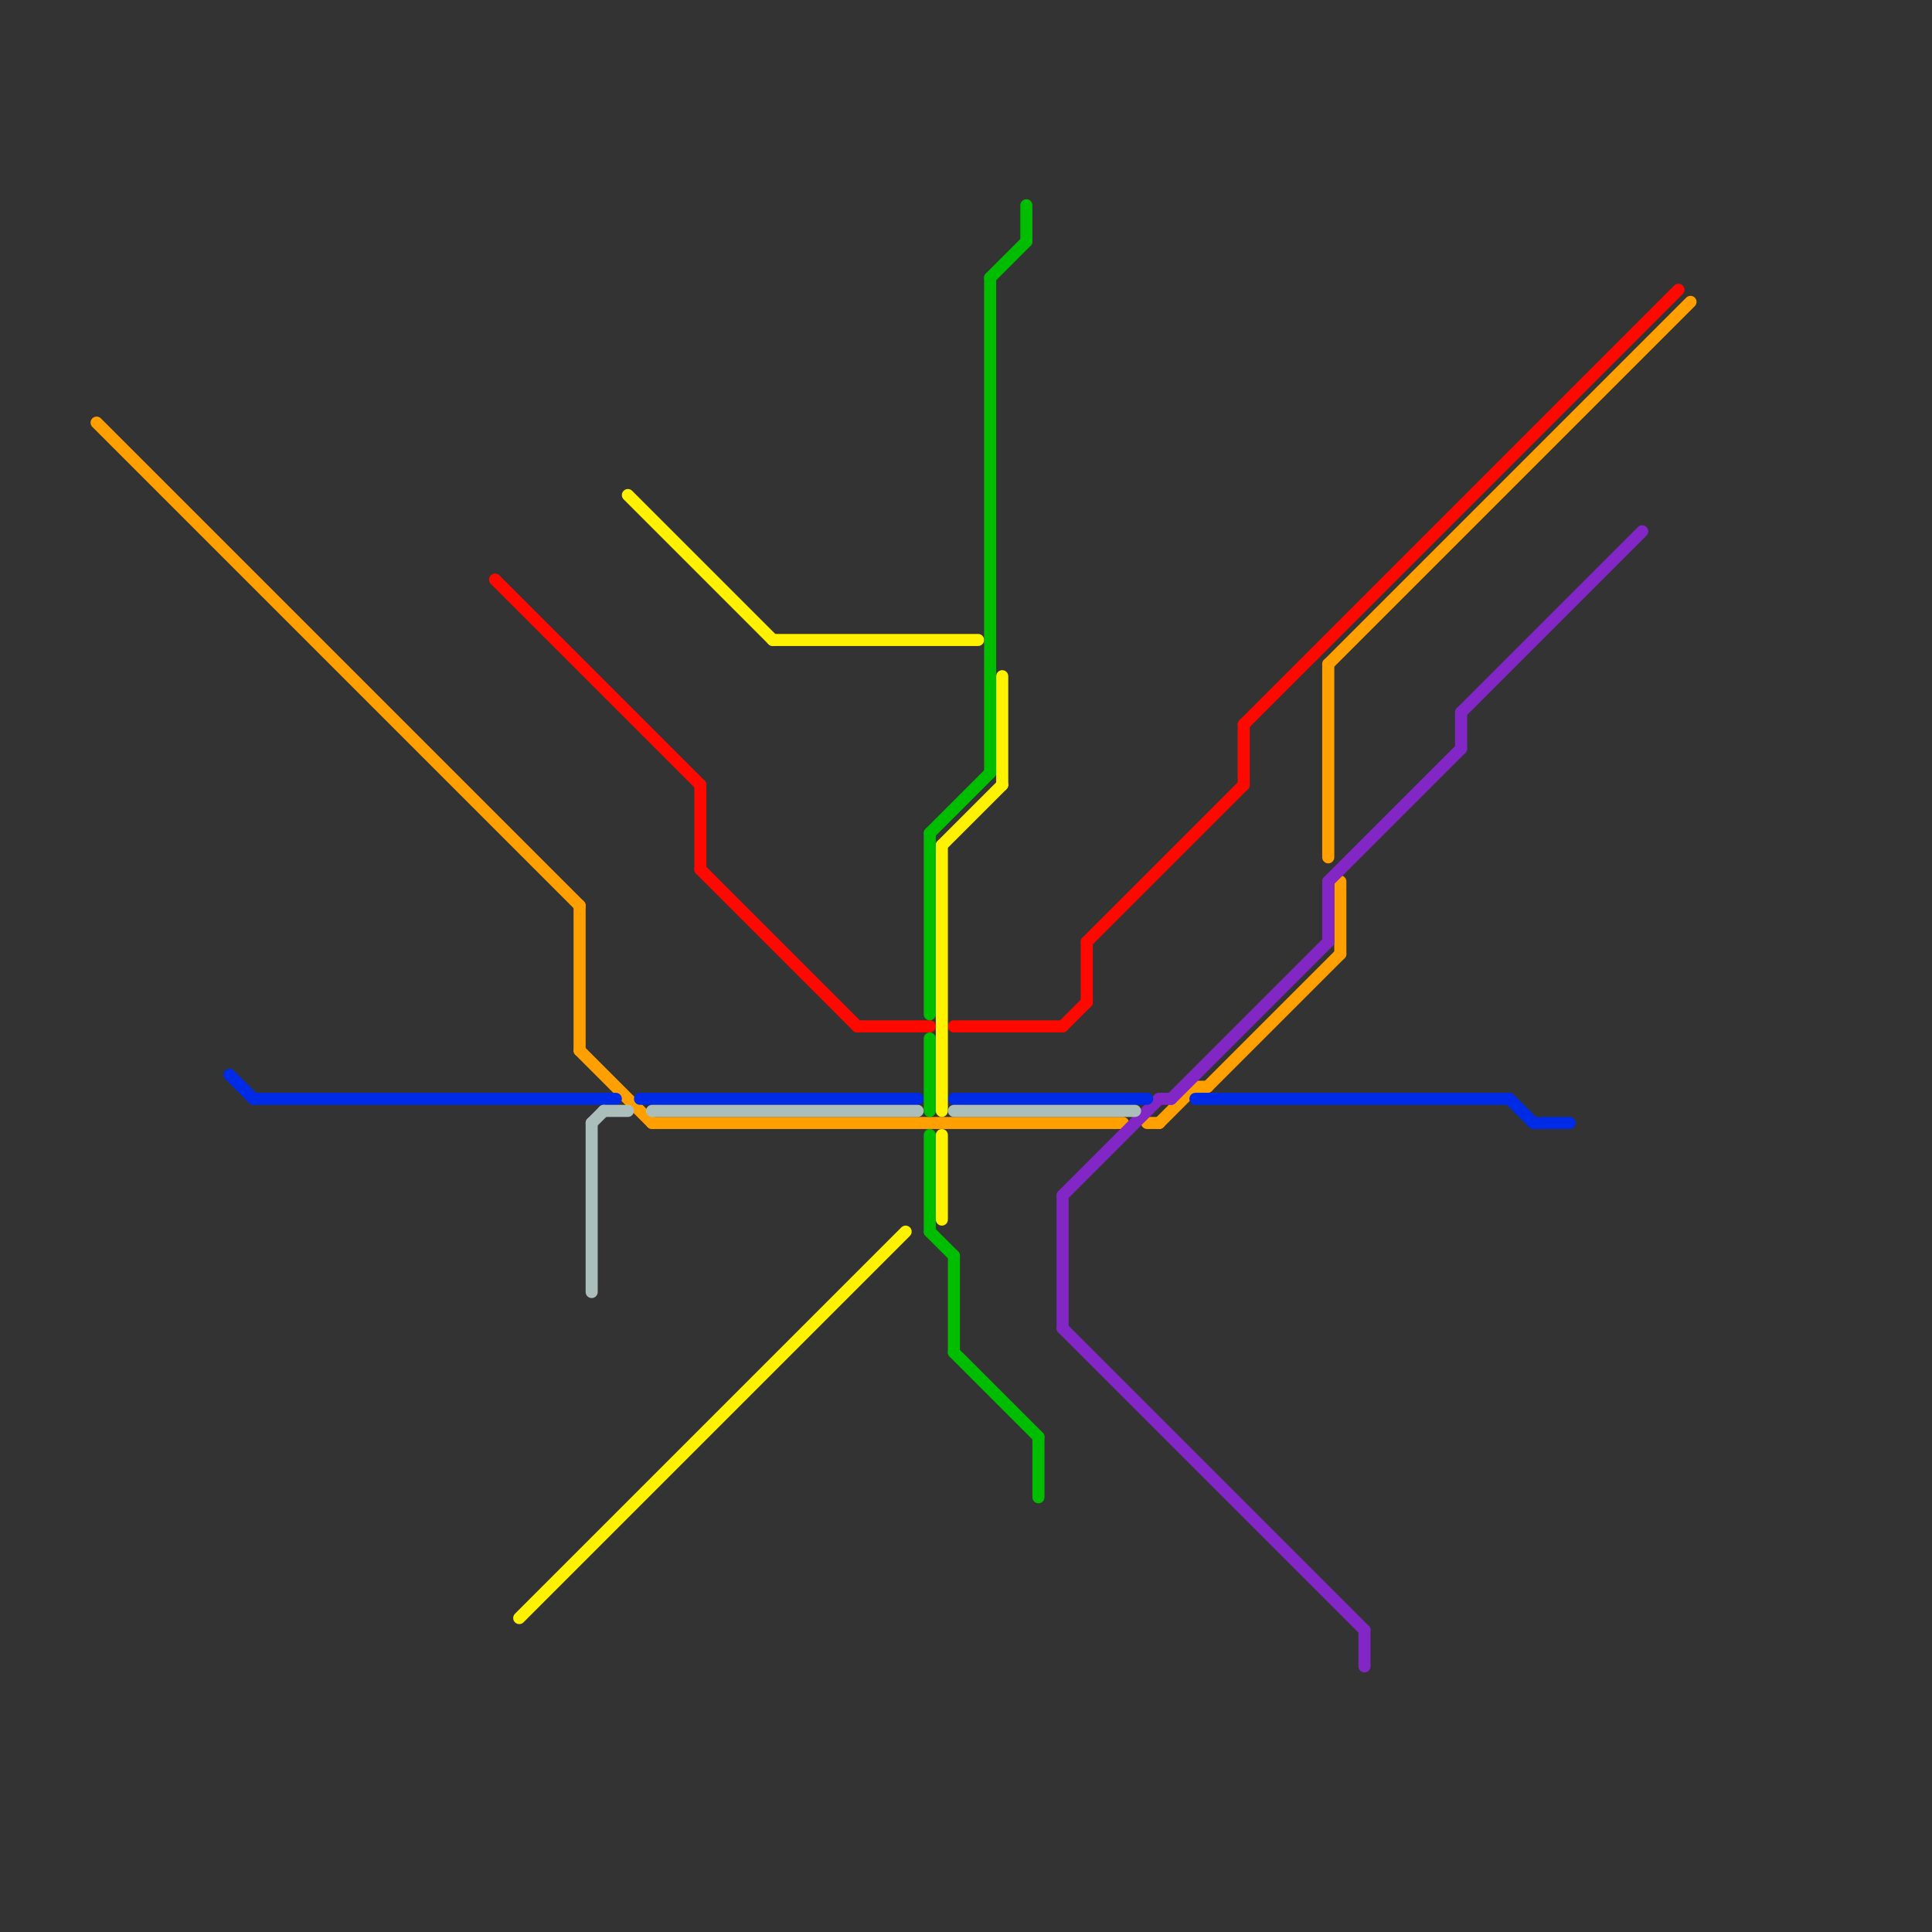 
<svg version="1.1" xmlns="http://www.w3.org/2000/svg" viewBox="0 0 160 160">
<rect x="0" y="0" width="160" height="160" fill="#333333" stroke="none"/>
<style>text { font: 1px Helvetica; font-weight: 600; white-space: pre; dominant-baseline: central; } line { stroke-width: 1; fill: none; stroke-linecap: round; stroke-linejoin: round; } .c0 { stroke: #ffa000 } .c1 { stroke: #8326c6 } .c2 { stroke: #ff0800 } .c3 { stroke: #002be6 } .c4 { stroke: #fff200 } .c5 { stroke: #abbeba } .c6 { stroke: #00bd00 }</style><defs><g id="wm-xf"><circle r="1.2" fill="#000"/><circle r="0.9" fill="#fff"/><circle r="0.6" fill="#000"/><circle r="0.3" fill="#fff"/></g><g id="wm"><circle r="0.6" fill="#000"/><circle r="0.3" fill="#fff"/></g></defs><line class="c0" x1="99" y1="90" x2="100" y2="90"/><line class="c0" x1="54" y1="93" x2="93" y2="93"/><line class="c0" x1="48" y1="75" x2="48" y2="87"/><line class="c0" x1="100" y1="90" x2="111" y2="79"/><line class="c0" x1="8" y1="35" x2="48" y2="75"/><line class="c0" x1="96" y1="93" x2="99" y2="90"/><line class="c0" x1="110" y1="55" x2="110" y2="71"/><line class="c0" x1="48" y1="87" x2="54" y2="93"/><line class="c0" x1="110" y1="55" x2="140" y2="25"/><line class="c0" x1="111" y1="73" x2="111" y2="79"/><line class="c0" x1="95" y1="93" x2="96" y2="93"/><line class="c1" x1="88" y1="99" x2="96" y2="91"/><line class="c1" x1="88" y1="99" x2="88" y2="110"/><line class="c1" x1="97" y1="91" x2="110" y2="78"/><line class="c1" x1="88" y1="110" x2="113" y2="135"/><line class="c1" x1="110" y1="73" x2="110" y2="78"/><line class="c1" x1="121" y1="59" x2="121" y2="62"/><line class="c1" x1="96" y1="91" x2="97" y2="91"/><line class="c1" x1="110" y1="73" x2="121" y2="62"/><line class="c1" x1="121" y1="59" x2="136" y2="44"/><line class="c1" x1="113" y1="135" x2="113" y2="138"/><line class="c2" x1="71" y1="85" x2="77" y2="85"/><line class="c2" x1="79" y1="85" x2="88" y2="85"/><line class="c2" x1="90" y1="78" x2="90" y2="83"/><line class="c2" x1="58" y1="72" x2="71" y2="85"/><line class="c2" x1="58" y1="65" x2="58" y2="72"/><line class="c2" x1="41" y1="48" x2="58" y2="65"/><line class="c2" x1="90" y1="78" x2="103" y2="65"/><line class="c2" x1="103" y1="60" x2="103" y2="65"/><line class="c2" x1="103" y1="60" x2="139" y2="24"/><line class="c2" x1="88" y1="85" x2="90" y2="83"/><line class="c3" x1="53" y1="91" x2="76" y2="91"/><line class="c3" x1="125" y1="91" x2="127" y2="93"/><line class="c3" x1="79" y1="91" x2="95" y2="91"/><line class="c3" x1="19" y1="89" x2="21" y2="91"/><line class="c3" x1="99" y1="91" x2="125" y2="91"/><line class="c3" x1="21" y1="91" x2="51" y2="91"/><line class="c3" x1="127" y1="93" x2="130" y2="93"/><line class="c4" x1="78" y1="94" x2="78" y2="101"/><line class="c4" x1="78" y1="70" x2="83" y2="65"/><line class="c4" x1="64" y1="53" x2="81" y2="53"/><line class="c4" x1="52" y1="41" x2="64" y2="53"/><line class="c4" x1="83" y1="56" x2="83" y2="65"/><line class="c4" x1="78" y1="70" x2="78" y2="92"/><line class="c4" x1="43" y1="134" x2="75" y2="102"/><line class="c5" x1="50" y1="92" x2="52" y2="92"/><line class="c5" x1="54" y1="92" x2="76" y2="92"/><line class="c5" x1="79" y1="92" x2="94" y2="92"/><line class="c5" x1="49" y1="93" x2="50" y2="92"/><line class="c5" x1="49" y1="93" x2="49" y2="107"/><line class="c6" x1="79" y1="104" x2="79" y2="112"/><line class="c6" x1="77" y1="102" x2="79" y2="104"/><line class="c6" x1="85" y1="17" x2="85" y2="20"/><line class="c6" x1="86" y1="119" x2="86" y2="124"/><line class="c6" x1="79" y1="112" x2="86" y2="119"/><line class="c6" x1="77" y1="94" x2="77" y2="102"/><line class="c6" x1="77" y1="69" x2="82" y2="64"/><line class="c6" x1="82" y1="23" x2="85" y2="20"/><line class="c6" x1="82" y1="23" x2="82" y2="64"/><line class="c6" x1="77" y1="86" x2="77" y2="92"/><line class="c6" x1="77" y1="69" x2="77" y2="84"/>
</svg>

